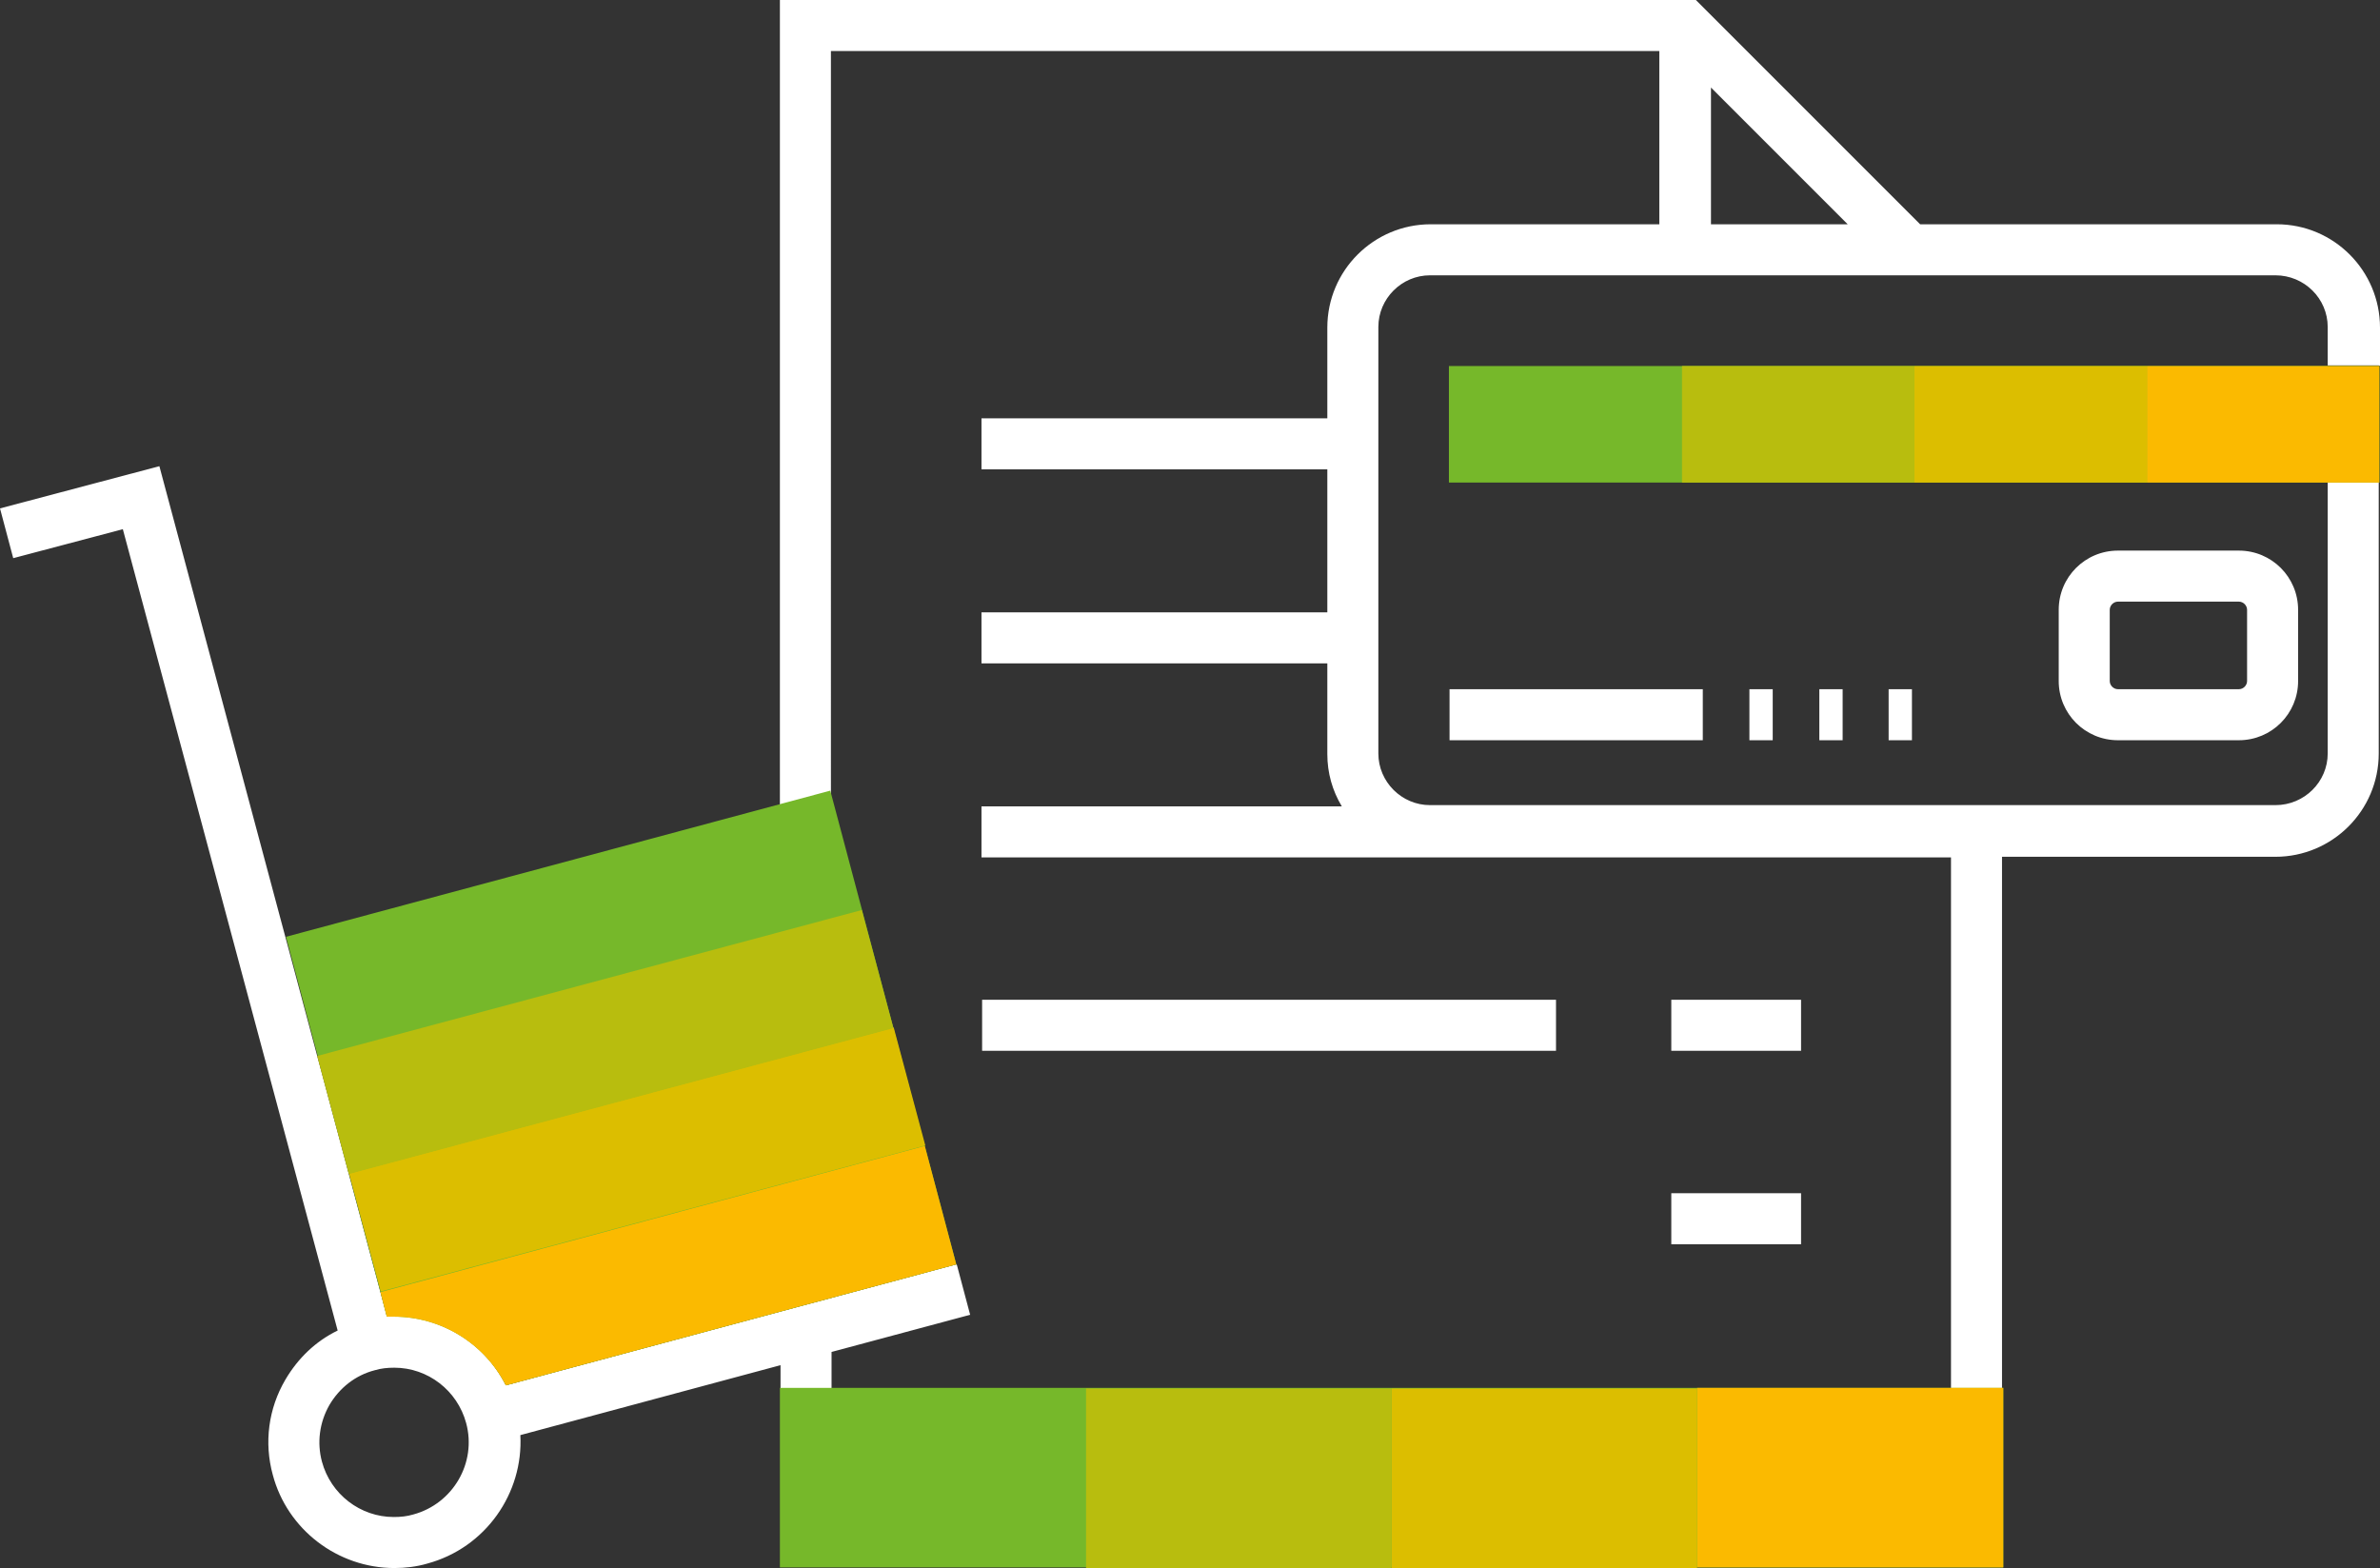 <?xml version="1.0" encoding="UTF-8"?>
<svg id="Layer_2" data-name="Layer 2" xmlns="http://www.w3.org/2000/svg" viewBox="0 0 37.78 24.89">
  <rect x="0" y="0" width="37.78" height="24.89" fill="#333333" stroke="none"/>
  <defs>
    <style>
      .cls-1 {
        fill: #76b82a;
      }

      .cls-2 {
        fill: #fff;
      }

      .cls-3 {
        fill: #b8bd0e;
      }

      .cls-4 {
        fill: #dcbe00;
      }

      .cls-5 {
        fill: #fbba00;
      }
    </style>
  </defs>
  <g id="Layer_1-2" data-name="Layer 1">
    <path class="cls-2" d="M26.53,15.87h2.06v.81h-2.06v-.81ZM15.59,15.87h9.11v.81h-9.11v-.81ZM26.53,18.94h2.06v.81h-2.06v-.81ZM6.56,24.04c-.1.03-.2.04-.31.04-.53,0-1-.36-1.14-.88-.08-.3-.04-.62.12-.9.16-.27.41-.47.72-.55.1-.03.2-.04.31-.04.53,0,1,.36,1.14.88.17.63-.21,1.28-.84,1.45M15.18,20.07l-2.76.74-4.39,1.18h0c-.33-.66-1.02-1.1-1.78-1.1-.04,0-.07,0-.11,0h0L2.53,7.4l-2.53.67.21.79,1.74-.46,3.41,12.72c-.35.17-.63.44-.83.78-.27.46-.34,1-.2,1.51.23.87,1.03,1.48,1.93,1.48.17,0,.35-.02.52-.07.93-.25,1.53-1.12,1.48-2.04l4.13-1.11v.37h.81v-.58l2.2-.59-.21-.79ZM29.98,10.94h.37v.81h-.37v-.81ZM28.88,10.94h.37v.81h-.37v-.81ZM27.77,10.94h.37v.81h-.37v-.81ZM23.01,10.94h4.02v.81h-4.02v-.81ZM35.67,9.68v1.13c0,.07-.06.13-.13.13h-1.92c-.07,0-.13-.06-.13-.13v-1.13c0-.07.06-.13.13-.13h1.92c.07,0,.13.06.13.13M33.62,8.74c-.52,0-.94.42-.94.94v1.13c0,.52.42.94.94.94h1.92c.52,0,.94-.42.94-.94v-1.13c0-.52-.42-.94-.94-.94h-1.92ZM27.16,3.56V1.39l2.17,2.17h-2.17ZM37.78,5.81v-.61c0-.9-.73-1.64-1.64-1.64h-5.66l-3.56-3.56h-14.54v12.78l.79-.21.02.08V.81h13.15v2.75h-3.63c-.9,0-1.64.73-1.64,1.64v1.44h-5.49v.81h5.49v2.27h-5.49v.81h5.49v1.44c0,.3.08.58.23.83h-5.72v.81h15.39s0,8.43,0,8.43h.81v-8.44h4.34c.9,0,1.64-.73,1.64-1.64v-4.31h-.81v4.31c0,.45-.37.82-.83.82h-13.42c-.45,0-.82-.37-.82-.82v-6.77c0-.45.37-.82.82-.82h13.42c.46,0,.83.37.83.82v.61h.81Z"/>
    <path class="cls-1" d="M12.38,24.88h19.42v-2.85H12.38v2.85ZM37.77,5.81h-14.77v1.85h14.77v-1.85ZM6.04,20.51h0l-.5-1.88-.5-1.88-.5-1.88,8.64-2.32.5,1.88h0s.5,1.88.5,1.88l.5,1.88.5,1.88-7.15,1.92c-.33-.66-1.02-1.09-1.78-1.09-.04,0-.07,0-.11,0l-.1-.39Z"/>
    <path class="cls-5" d="M8.03,21.99l4.39-1.18,2.76-.74h0s0,0,0,0l-.5-1.88-8.64,2.32.1.39s.07,0,.11,0c.76,0,1.44.43,1.78,1.09M26.94,24.88h4.86v-2.85h-4.86v2.85ZM34.08,5.81h3.69v1.85h-3.69v-1.85Z"/>
    <rect class="cls-4" x="30.39" y="5.81" width="3.69" height="1.85"/>
    <rect class="cls-4" x="5.64" y="17.44" width="8.95" height="1.94" transform="translate(-4.42 3.24) rotate(-15)"/>
    <rect class="cls-4" x="22.09" y="22.04" width="4.85" height="2.85"/>
    <rect class="cls-3" x="26.7" y="5.81" width="3.69" height="1.85"/>
    <rect class="cls-3" x="5.13" y="15.57" width="8.95" height="1.94" transform="translate(-3.95 3.05) rotate(-15)"/>
    <rect class="cls-3" x="17.24" y="22.04" width="4.85" height="2.85"/>
  </g>
</svg>